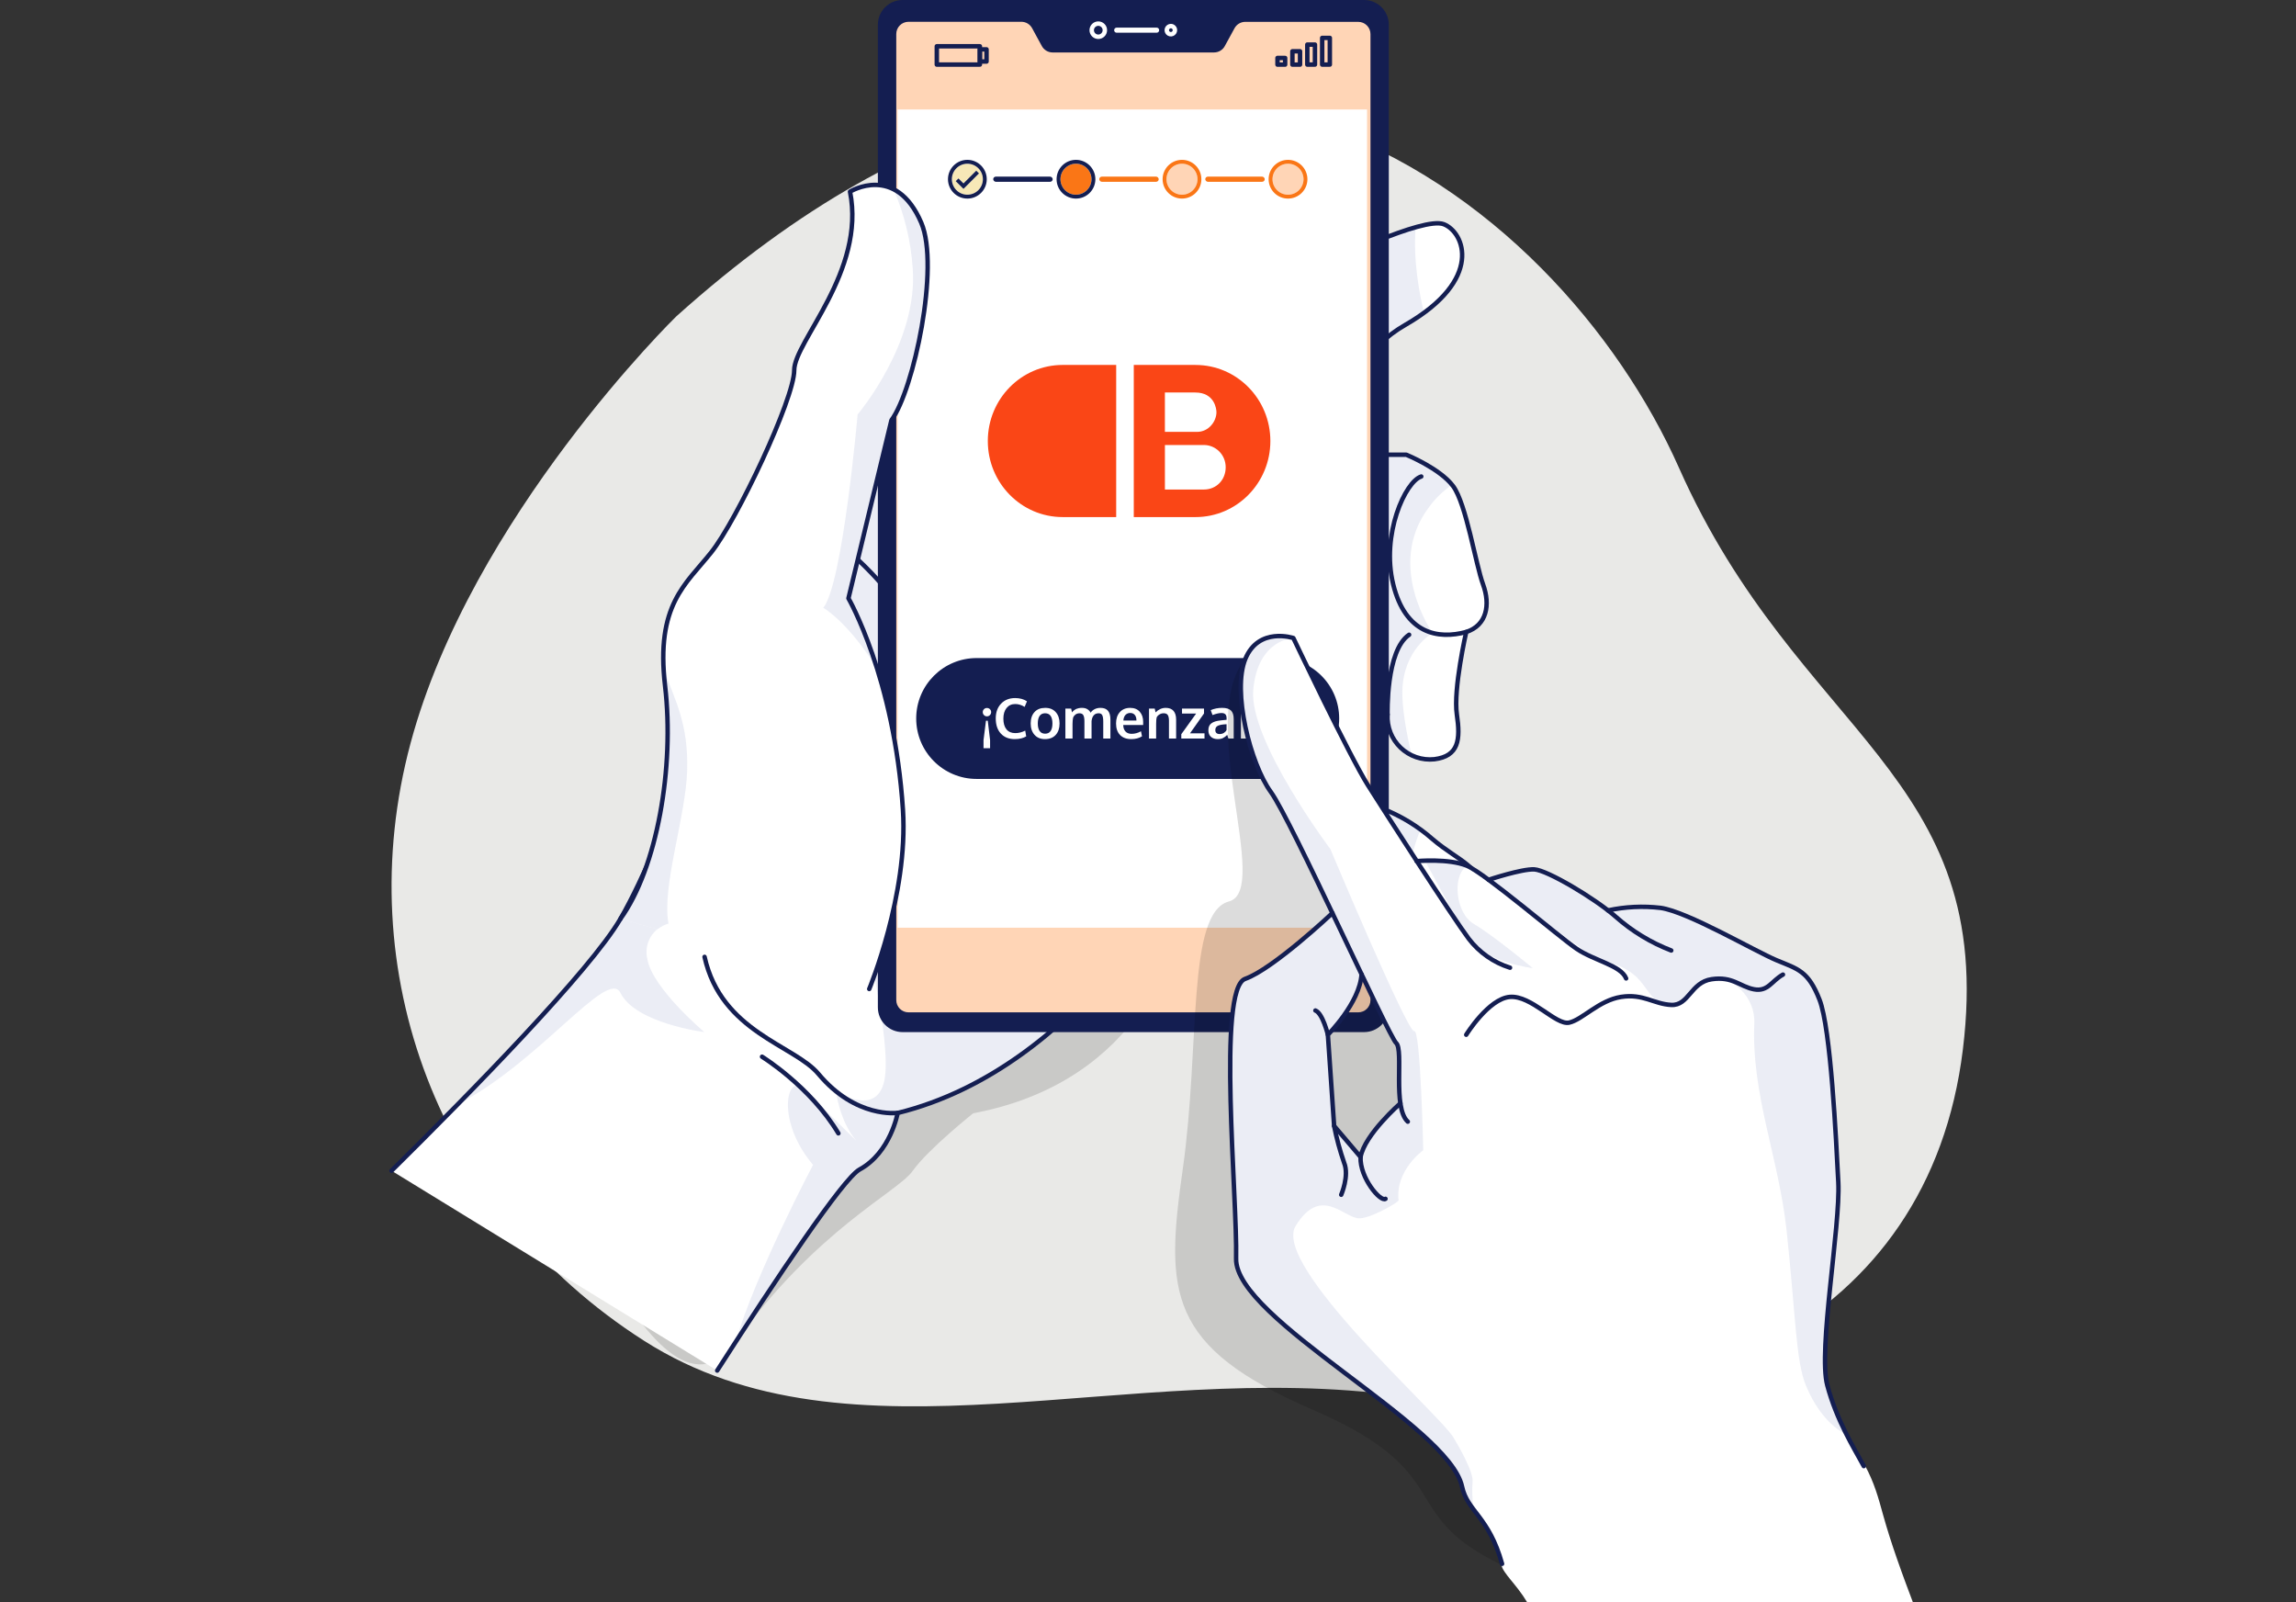<svg width="258" height="180" viewBox="0 0 258 180" fill="none" xmlns="http://www.w3.org/2000/svg">
<rect x="0" y="0" width="258" height="180" fill="#333333" stroke="none"/>
<path d="M75.983 35.556C75.983 35.556 52.947 58.037 46.122 83.542C39.297 109.047 49.169 135.82 72.384 150.639C95.6 165.457 126.576 152.59 157.382 156.824C188.188 161.057 216.756 148.99 220.568 117.9C224.38 86.81 202.094 82.781 188.657 52.54C175.221 22.298 131.448 -14.284 75.983 35.556Z" fill="#E9E9E7"/>
<path opacity="0.2" d="M132.05 105.267C132.05 105.267 128.869 121.414 109.354 125.075C109.354 125.075 104.257 129.139 102.561 131.545C100.865 133.951 91.832 138.041 82.63 150.8C73.427 163.56 59.727 123.04 59.727 123.04L90.008 83.713L132.05 105.267Z" fill="black" fill-opacity="0.7"/>
<path d="M149.395 29.448C149.395 29.448 159.918 24.302 162.233 25.189C164.548 26.076 166.772 31.4 157.92 36.496C149.069 41.593 151.71 51.088 151.71 51.088H158.024C158.024 51.088 161.812 52.631 163.285 54.616C164.758 56.601 165.811 63.369 166.652 65.663C167.494 67.958 167.065 70.256 164.758 71.003C164.758 71.003 163.285 77.424 163.706 80.272C164.127 83.119 163.916 84.951 161.18 85.298C160.492 85.37 159.796 85.291 159.141 85.067C158.486 84.843 157.888 84.48 157.387 84.001C156.887 83.523 156.496 82.942 156.243 82.298C155.989 81.654 155.879 80.963 155.919 80.272L153.814 87.898L155.288 90.828C157.369 91.633 159.292 92.798 160.97 94.269C163.916 96.795 166.863 97.484 166.021 100.298C165.179 103.113 163.495 106.146 154.656 102.63C145.817 99.114 138.451 85.298 138.451 85.298L133.14 37.123L149.395 29.448Z" fill="white"/>
<path opacity="0.4" d="M160.471 57.121C155.7 63.625 160.978 71.115 160.978 71.115C160.978 71.115 157.677 72.955 157.582 77.651C157.545 79.603 158.036 82.331 158.622 84.856C157.764 84.451 157.048 83.797 156.567 82.98C156.085 82.162 155.861 81.218 155.923 80.272L153.814 87.898L155.288 90.823C156.838 91.417 158.298 92.221 159.629 93.213C158.321 96.217 157.92 99.931 158.036 103.761C156.887 103.455 155.758 103.078 154.656 102.63C145.817 99.11 138.451 85.298 138.451 85.298L133.14 37.119L149.395 29.448C149.395 29.448 155.143 26.637 159.08 25.527C158.775 29.208 159.493 33.017 160.013 35.138C159.341 35.63 158.643 36.083 157.92 36.496C149.081 41.593 151.71 51.088 151.71 51.088H158.028C158.028 51.088 161.626 52.557 163.169 54.468C162.114 55.178 161.199 56.078 160.471 57.121Z" fill="#CED3E7"/>
<path d="M132.954 97.505C132.954 97.505 121.507 119.949 100.874 125.042C100.874 125.042 100.085 129.482 96.594 131.389C94.729 132.404 87.202 143.682 80.595 153.978L44 131.529C46.253 129.3 48.82 126.734 51.428 124.055C59.062 116.273 67.208 107.549 69.701 103.232C71.929 99.395 74.748 92.734 77.203 86.474C80.348 78.468 82.906 71.115 82.906 71.115L95.105 57.554L114.281 36.232L115.106 38.96L132.954 97.505Z" fill="white"/>
<path opacity="0.4" d="M114.298 36.232L132.954 97.505C132.954 97.505 121.507 119.949 100.874 125.042C100.874 125.042 100.085 129.482 96.594 131.389C94.919 132.301 88.683 141.482 82.65 150.784C84.887 143.108 91.362 130.873 91.362 130.873C87.206 125.95 88.419 120.762 90.082 122.24C91.745 123.717 95.926 127.868 96.19 128.128C94.353 125.966 93.928 122.578 93.928 122.578C93.928 122.578 99.079 126.003 99.495 120.515C99.912 115.026 96.409 101.615 96.409 101.615L87.21 66.348L114.298 36.232Z" fill="#CED3E7"/>
<path d="M133.14 37.123L149.395 29.448C149.395 29.448 159.918 24.302 162.233 25.189C164.548 26.076 166.772 31.4 157.92 36.496C149.069 41.593 151.71 51.088 151.71 51.088H158.024C158.024 51.088 161.812 52.631 163.285 54.616C164.758 56.601 165.811 63.369 166.652 65.663C167.494 67.958 167.065 70.256 164.758 71.003C164.758 71.003 163.285 77.424 163.706 80.272C164.127 83.119 163.916 84.951 161.18 85.298C160.492 85.37 159.796 85.291 159.141 85.067C158.486 84.843 157.888 84.48 157.387 84.001C156.887 83.523 156.496 82.942 156.243 82.298C155.989 81.654 155.879 80.963 155.919 80.272L153.814 87.898L155.288 90.828C157.369 91.633 159.292 92.798 160.97 94.269C163.916 96.795 166.863 97.484 166.021 100.298C165.179 103.113 163.495 106.146 154.656 102.63C145.817 99.114 138.451 85.298 138.451 85.298" stroke="#141E51" stroke-width="0.5" stroke-linecap="round" stroke-linejoin="round"/>
<path d="M164.758 71.003C161.601 71.857 157.92 71.226 156.55 65.638C155.18 60.051 157.92 54.084 159.707 53.535" stroke="#141E51" stroke-width="0.5" stroke-linecap="round" stroke-linejoin="round"/>
<path d="M155.919 80.272C155.919 80.272 155.709 73.087 158.341 71.313" stroke="#141E51" stroke-width="0.5" stroke-linecap="round" stroke-linejoin="round"/>
<path opacity="0.4" d="M79.151 115.955C79.151 115.955 71.438 114.993 69.717 111.543C68.294 108.688 60.577 119.384 51.444 124.055C59.079 116.273 67.225 107.549 69.717 103.232C71.946 99.395 74.764 92.734 77.219 86.474C77.096 91.665 74.331 99.613 75.119 103.752C74.275 103.976 73.552 104.523 73.108 105.275C72.664 106.027 72.534 106.924 72.746 107.772C73.336 111.061 79.151 115.955 79.151 115.955Z" fill="#CED3E7"/>
<path d="M132.954 97.504C132.954 97.504 121.507 119.949 100.869 125.042C100.869 125.042 100.085 129.482 96.594 131.388C94.729 132.404 87.206 143.682 80.591 153.978" stroke="#141E51" stroke-width="0.5" stroke-linecap="round" stroke-linejoin="round"/>
<path d="M44 131.529C52.815 122.817 66.362 109.006 69.717 103.232C74.793 94.496 82.923 71.111 82.923 71.111L114.285 36.232" stroke="#141E51" stroke-width="0.5" stroke-linecap="round" stroke-linejoin="round"/>
<path d="M96.388 62.87C96.388 62.87 101.208 67.186 102.578 71.123" stroke="#141E51" stroke-width="0.5" stroke-linecap="round" stroke-linejoin="round"/>
<path d="M153.282 0H101.422C99.889 0 98.645 1.243 98.645 2.777V113.178C98.645 114.711 99.889 115.955 101.422 115.955H153.282C154.816 115.955 156.059 114.711 156.059 113.178V2.777C156.059 1.243 154.816 0 153.282 0Z" fill="#141E51"/>
<path d="M138.731 3.157L137.634 5.167C137.518 5.385 137.345 5.567 137.133 5.695C136.922 5.823 136.68 5.891 136.433 5.893H118.276C118.029 5.892 117.787 5.824 117.575 5.698C117.363 5.572 117.189 5.391 117.071 5.175L115.977 3.165C115.86 2.948 115.686 2.767 115.473 2.64C115.261 2.514 115.019 2.447 114.772 2.447H102.083C101.902 2.448 101.723 2.484 101.556 2.554C101.389 2.624 101.238 2.726 101.111 2.854C100.983 2.982 100.883 3.135 100.814 3.302C100.746 3.47 100.712 3.649 100.713 3.83V112.361C100.713 112.724 100.857 113.073 101.114 113.331C101.37 113.588 101.719 113.734 102.083 113.735H152.618C152.799 113.736 152.978 113.701 153.146 113.632C153.314 113.564 153.466 113.463 153.595 113.335C153.723 113.207 153.825 113.056 153.895 112.888C153.964 112.721 154 112.542 154 112.361V3.83C154 3.465 153.855 3.116 153.598 2.858C153.34 2.6 152.99 2.455 152.626 2.455H139.941C139.695 2.453 139.453 2.517 139.24 2.64C139.027 2.764 138.851 2.942 138.731 3.157Z" fill="#FFD5B6"/>
<path d="M123.413 4.131C123.821 4.131 124.152 3.8 124.152 3.392C124.152 2.984 123.821 2.653 123.413 2.653C123.005 2.653 122.675 2.984 122.675 3.392C122.675 3.8 123.005 4.131 123.413 4.131Z" stroke="white" stroke-width="0.5" stroke-miterlimit="10"/>
<path d="M132.026 3.392C132.025 3.483 131.997 3.571 131.946 3.645C131.896 3.72 131.824 3.778 131.74 3.812C131.656 3.846 131.564 3.855 131.476 3.837C131.387 3.819 131.306 3.775 131.242 3.71C131.179 3.646 131.135 3.565 131.118 3.476C131.101 3.387 131.11 3.295 131.145 3.212C131.18 3.128 131.238 3.057 131.314 3.007C131.389 2.957 131.477 2.93 131.568 2.93C131.628 2.93 131.688 2.942 131.744 2.965C131.8 2.988 131.85 3.023 131.893 3.066C131.936 3.109 131.969 3.159 131.992 3.216C132.015 3.272 132.026 3.332 132.026 3.392V3.392Z" stroke="white" stroke-width="0.5" stroke-miterlimit="10"/>
<path d="M129.971 3.103H125.481C125.443 3.103 125.406 3.111 125.371 3.125C125.336 3.14 125.304 3.161 125.278 3.188C125.252 3.215 125.231 3.247 125.217 3.282C125.202 3.317 125.196 3.354 125.196 3.392C125.196 3.468 125.226 3.54 125.279 3.593C125.333 3.647 125.405 3.677 125.481 3.677H129.971C130.046 3.677 130.119 3.647 130.172 3.593C130.225 3.54 130.255 3.468 130.255 3.392C130.256 3.354 130.249 3.317 130.235 3.282C130.221 3.247 130.2 3.215 130.173 3.188C130.147 3.161 130.115 3.14 130.081 3.125C130.046 3.111 130.008 3.103 129.971 3.103Z" fill="white"/>
<path d="M110.109 5.2H105.268V7.255H110.109V5.2Z" stroke="#141E51" stroke-width="0.5" stroke-linecap="round" stroke-linejoin="round"/>
<path d="M110.856 5.546H110.105V6.912H110.856V5.546Z" stroke="#141E51" stroke-width="0.5" stroke-linecap="round" stroke-linejoin="round"/>
<path d="M144.41 6.512H143.551V7.259H144.41V6.512Z" stroke="#141E51" stroke-width="0.5" stroke-linecap="round" stroke-linejoin="round"/>
<path d="M146.085 5.761H145.227V7.259H146.085V5.761Z" stroke="#141E51" stroke-width="0.5" stroke-linecap="round" stroke-linejoin="round"/>
<path d="M147.761 5.01H146.902V7.255H147.761V5.01Z" stroke="#141E51" stroke-width="0.5" stroke-linecap="round" stroke-linejoin="round"/>
<path d="M149.432 4.259H148.573V7.255H149.432V4.259Z" stroke="#141E51" stroke-width="0.5" stroke-linecap="round" stroke-linejoin="round"/>
<path d="M153.616 12.3H100.864V104.224H153.616V12.3Z" fill="white"/>
<path d="M102.953 80.721C102.953 76.971 105.993 73.931 109.743 73.931H143.693C147.443 73.931 150.482 76.971 150.482 80.721C150.482 84.471 147.443 87.511 143.693 87.511H109.743C105.993 87.511 102.953 84.471 102.953 80.721Z" fill="#141E51"/>
<path d="M110.995 80.969L111.255 83.151V84.057H110.518V83.151L110.793 80.969H110.995ZM110.9 79.54C111.033 79.54 111.145 79.585 111.237 79.677C111.329 79.769 111.375 79.878 111.375 80.005C111.375 80.133 111.329 80.245 111.237 80.338C111.145 80.432 111.033 80.479 110.9 80.479C110.77 80.479 110.659 80.432 110.567 80.338C110.477 80.245 110.432 80.133 110.432 80.005C110.432 79.878 110.477 79.769 110.567 79.677C110.659 79.585 110.77 79.54 110.9 79.54Z" fill="white"/>
<path d="M114.025 83.038C113.37 83.038 112.851 82.832 112.467 82.419C112.084 82.007 111.892 81.438 111.892 80.712C111.892 80.022 112.092 79.469 112.492 79.053C112.894 78.635 113.419 78.426 114.068 78.426C114.592 78.426 115.036 78.547 115.399 78.79L115.139 79.417C114.79 79.203 114.439 79.096 114.086 79.096C113.674 79.096 113.348 79.245 113.107 79.543C112.868 79.838 112.749 80.236 112.749 80.736C112.749 81.254 112.864 81.655 113.095 81.939C113.327 82.222 113.658 82.364 114.086 82.364C114.462 82.364 114.834 82.27 115.203 82.083L115.313 82.732C114.971 82.936 114.541 83.038 114.025 83.038Z" fill="white"/>
<path d="M117.443 82.429C117.715 82.429 117.919 82.33 118.055 82.132C118.192 81.934 118.261 81.65 118.261 81.281C118.261 80.908 118.192 80.623 118.055 80.427C117.919 80.231 117.713 80.133 117.437 80.133C117.166 80.133 116.961 80.232 116.822 80.43C116.685 80.626 116.617 80.911 116.617 81.284C116.617 81.651 116.686 81.934 116.825 82.132C116.964 82.33 117.17 82.429 117.443 82.429ZM117.422 83.038C116.924 83.038 116.532 82.876 116.247 82.554C115.961 82.232 115.818 81.807 115.818 81.281C115.818 80.738 115.961 80.311 116.247 79.999C116.532 79.684 116.935 79.527 117.456 79.527C117.958 79.527 118.35 79.688 118.634 80.008C118.92 80.326 119.062 80.751 119.062 81.281C119.062 81.818 118.918 82.245 118.631 82.563C118.343 82.879 117.94 83.038 117.422 83.038Z" fill="white"/>
<path d="M119.717 82.973V79.61H120.366L120.458 80.038C120.499 79.987 120.537 79.943 120.574 79.904C120.613 79.863 120.665 79.818 120.73 79.769C120.798 79.718 120.868 79.676 120.941 79.644C121.017 79.611 121.109 79.584 121.217 79.561C121.327 79.539 121.444 79.527 121.569 79.527C121.836 79.527 122.049 79.582 122.208 79.69C122.37 79.798 122.483 79.924 122.548 80.069C122.668 79.896 122.825 79.762 123.016 79.668C123.208 79.574 123.421 79.527 123.656 79.527C124.042 79.527 124.324 79.636 124.504 79.855C124.685 80.073 124.776 80.397 124.776 80.825V82.973H123.971V81.064C123.971 80.735 123.934 80.499 123.861 80.354C123.79 80.207 123.652 80.133 123.448 80.133C123.136 80.133 122.911 80.274 122.775 80.556C122.717 80.68 122.679 80.83 122.658 81.005V82.973H121.856V81.027C121.856 80.727 121.817 80.504 121.737 80.357C121.658 80.21 121.514 80.136 121.306 80.136C121.136 80.136 120.99 80.179 120.868 80.265C120.746 80.351 120.653 80.463 120.589 80.602C120.543 80.808 120.519 81.055 120.519 81.342V82.973H119.717Z" fill="white"/>
<path d="M127.123 83.038C126.583 83.038 126.161 82.883 125.859 82.572C125.559 82.26 125.41 81.83 125.41 81.281C125.41 80.746 125.551 80.321 125.835 80.005C126.118 79.689 126.505 79.529 126.995 79.527C127.458 79.527 127.817 79.672 128.072 79.962C128.329 80.252 128.458 80.636 128.458 81.116C128.458 81.15 128.457 81.207 128.455 81.284C128.455 81.362 128.455 81.419 128.455 81.455H126.217C126.226 81.77 126.311 82.013 126.475 82.187C126.64 82.358 126.866 82.444 127.154 82.444C127.521 82.444 127.874 82.348 128.213 82.156L128.326 82.725C127.989 82.934 127.588 83.038 127.123 83.038ZM126.233 80.951H127.702C127.702 80.677 127.639 80.467 127.515 80.32C127.391 80.173 127.218 80.1 126.998 80.1C126.792 80.1 126.617 80.171 126.475 80.314C126.334 80.457 126.253 80.669 126.233 80.951Z" fill="white"/>
<path d="M129.113 82.973V79.61H129.758L129.847 80.035C130.19 79.697 130.57 79.527 130.989 79.527C131.38 79.527 131.673 79.641 131.867 79.867C132.063 80.091 132.161 80.418 132.161 80.846V82.973H131.356V80.944C131.354 80.673 131.31 80.47 131.224 80.335C131.138 80.201 130.984 80.133 130.762 80.133C130.589 80.133 130.43 80.178 130.285 80.268C130.142 80.356 130.038 80.467 129.972 80.602C129.934 80.761 129.914 81.005 129.914 81.336V82.973H129.113Z" fill="white"/>
<path d="M132.742 82.973V82.487L134.407 80.167H132.822V79.61H135.294V80.158L133.718 82.389H135.35V82.973H132.742Z" fill="white"/>
<path d="M136.831 83.038C136.519 83.038 136.266 82.952 136.072 82.781C135.88 82.607 135.784 82.358 135.784 82.034C135.784 81.685 135.898 81.427 136.127 81.26C136.355 81.09 136.7 80.983 137.161 80.938C137.225 80.93 137.293 80.922 137.366 80.914C137.44 80.906 137.522 80.897 137.614 80.889C137.706 80.881 137.778 80.874 137.831 80.868V80.69C137.831 80.486 137.785 80.338 137.691 80.247C137.597 80.153 137.454 80.106 137.262 80.106C136.989 80.106 136.651 80.182 136.249 80.335C136.247 80.329 136.214 80.236 136.148 80.057C136.083 79.877 136.049 79.785 136.047 79.781C136.443 79.612 136.872 79.527 137.333 79.527C137.786 79.527 138.115 79.626 138.321 79.824C138.527 80.02 138.63 80.338 138.63 80.779V82.973H138.037C138.034 82.965 138.012 82.897 137.969 82.768C137.926 82.64 137.905 82.571 137.905 82.563C137.738 82.727 137.573 82.847 137.412 82.924C137.253 83 137.059 83.038 136.831 83.038ZM137.048 82.468C137.234 82.468 137.395 82.424 137.532 82.337C137.67 82.247 137.769 82.139 137.828 82.012V81.364C137.822 81.364 137.768 81.368 137.666 81.376C137.566 81.384 137.512 81.388 137.504 81.388C137.18 81.417 136.942 81.478 136.791 81.572C136.64 81.666 136.565 81.817 136.565 82.025C136.565 82.168 136.606 82.278 136.69 82.355C136.774 82.431 136.893 82.468 137.048 82.468Z" fill="white"/>
<path d="M139.441 82.973V79.61H140.115L140.219 80.124C140.439 79.771 140.758 79.595 141.176 79.595C141.264 79.595 141.336 79.599 141.391 79.607L141.378 80.277C141.297 80.265 141.212 80.259 141.124 80.259C140.829 80.259 140.607 80.337 140.46 80.495C140.315 80.652 140.243 80.87 140.243 81.149V82.973H139.441Z" fill="white"/>
<path d="M142.064 81.599L141.804 79.417V78.511H142.541V79.417L142.266 81.599H142.064ZM142.159 83.028C142.026 83.028 141.914 82.983 141.822 82.891C141.73 82.799 141.684 82.69 141.684 82.563C141.684 82.435 141.73 82.323 141.822 82.23C141.914 82.136 142.026 82.089 142.159 82.089C142.289 82.089 142.4 82.136 142.489 82.23C142.581 82.323 142.627 82.435 142.627 82.563C142.627 82.69 142.581 82.799 142.489 82.891C142.4 82.983 142.289 83.028 142.159 83.028Z" fill="white"/>
<rect x="111.608" y="19.844" width="6.683" height="0.58" rx="0.29" fill="#141E51"/>
<rect x="123.521" y="19.844" width="6.683" height="0.58" rx="0.29" fill="#FA7616"/>
<rect x="135.435" y="19.844" width="6.683" height="0.58" rx="0.29" fill="#FA7616"/>
<g clip-path="url(#clip0_14_747)">
<path d="M108.702 18.393C107.741 18.393 106.959 19.174 106.959 20.134C106.959 21.094 107.741 21.875 108.702 21.875C109.663 21.875 110.446 21.094 110.446 20.134C110.446 19.174 109.663 18.393 108.702 18.393ZM108.266 21.222L107.395 20.352L107.702 20.045L108.266 20.606L109.702 19.172L110.01 19.481L108.266 21.222Z" fill="#F7E8B7"/>
<path d="M108.702 17.958C107.499 17.958 106.523 18.933 106.523 20.134C106.523 21.335 107.499 22.31 108.702 22.31C109.905 22.31 110.881 21.335 110.881 20.134C110.881 18.933 109.905 17.958 108.702 17.958ZM108.702 21.875C107.741 21.875 106.959 21.094 106.959 20.134C106.959 19.174 107.741 18.393 108.702 18.393C109.663 18.393 110.446 19.174 110.446 20.134C110.446 21.094 109.663 21.875 108.702 21.875ZM109.702 19.172L108.266 20.606L107.702 20.045L107.394 20.352L108.266 21.222L110.01 19.481L109.702 19.172Z" fill="#141E51"/>
</g>
<g clip-path="url(#clip1_14_747)">
<path d="M120.906 21.875C121.867 21.875 122.65 21.094 122.65 20.134C122.65 19.174 121.867 18.393 120.906 18.393C119.945 18.393 119.163 19.174 119.163 20.134C119.163 21.094 119.945 21.875 120.906 21.875Z" fill="#FA7616"/>
<path d="M120.906 22.31C122.109 22.31 123.086 21.335 123.086 20.134C123.086 18.933 122.109 17.958 120.906 17.958C119.703 17.958 118.727 18.933 118.727 20.134C118.727 21.335 119.703 22.31 120.906 22.31ZM120.906 18.393C121.867 18.393 122.65 19.174 122.65 20.134C122.65 21.094 121.867 21.875 120.906 21.875C119.945 21.875 119.163 21.094 119.163 20.134C119.163 19.174 119.945 18.393 120.906 18.393Z" fill="#141E51"/>
</g>
<g clip-path="url(#clip2_14_747)">
<path d="M132.82 21.875C133.781 21.875 134.563 21.094 134.563 20.134C134.563 19.174 133.781 18.393 132.82 18.393C131.859 18.393 131.076 19.174 131.076 20.134C131.076 21.094 131.859 21.875 132.82 21.875Z" fill="#FFD5B6"/>
<path d="M132.82 22.31C134.023 22.31 134.999 21.335 134.999 20.134C134.999 18.933 134.023 17.958 132.82 17.958C131.617 17.958 130.641 18.933 130.641 20.134C130.641 21.335 131.617 22.31 132.82 22.31ZM132.82 18.393C133.781 18.393 134.563 19.174 134.563 20.134C134.563 21.094 133.781 21.875 132.82 21.875C131.859 21.875 131.076 21.094 131.076 20.134C131.076 19.174 131.859 18.393 132.82 18.393Z" fill="#FA7616"/>
</g>
<g clip-path="url(#clip3_14_747)">
<path d="M144.734 21.875C145.695 21.875 146.477 21.094 146.477 20.134C146.477 19.174 145.695 18.393 144.734 18.393C143.772 18.393 142.99 19.174 142.99 20.134C142.99 21.094 143.772 21.875 144.734 21.875Z" fill="#FFD5B6"/>
<path d="M144.734 22.31C145.936 22.31 146.913 21.335 146.913 20.134C146.913 18.933 145.936 17.958 144.734 17.958C143.531 17.958 142.554 18.933 142.554 20.134C142.554 21.335 143.531 22.31 144.734 22.31ZM144.734 18.393C145.695 18.393 146.477 19.174 146.477 20.134C146.477 21.094 145.695 21.875 144.734 21.875C143.772 21.875 142.99 21.094 142.99 20.134C142.99 19.174 143.772 18.393 144.734 18.393Z" fill="#FA7616"/>
</g>
<path d="M101.464 91.001C102.083 100.513 97.675 111.106 97.675 111.106L73.869 104.404L69.717 103.232C73.844 97.5 75.808 86.21 74.731 77.073C74.649 76.384 74.599 75.736 74.562 75.117C74.149 67.582 77.281 65.379 79.927 62.048C82.815 58.442 89.245 44.824 89.245 41.601C89.245 38.378 97.312 30.488 95.517 21.533C95.517 21.533 97.956 20.018 100.407 21.26C101.521 21.822 102.631 22.948 103.527 25.036C105.627 29.943 102.677 43.813 100.168 47.213L95.335 67.219C95.335 67.219 96.966 70.029 98.567 75.13C100.158 80.287 101.131 85.614 101.464 91.001Z" fill="white"/>
<path opacity="0.4" d="M74.562 75.117C75.911 78.811 77.343 81.307 77.22 86.482C77.096 91.657 74.331 99.621 75.119 103.761C74.669 103.893 74.248 104.112 73.881 104.404L69.73 103.232C73.856 97.5 75.821 86.21 74.744 77.073C74.649 76.384 74.599 75.736 74.562 75.117Z" fill="#CED3E7"/>
<path opacity="0.4" d="M100.168 47.213L95.336 67.219C95.336 67.219 96.966 70.029 98.567 75.13C95.294 69.856 92.513 68.28 92.513 68.28C94.692 65.667 96.371 46.561 96.371 46.561C96.371 46.561 103.201 38.535 102.561 30.137C102.356 27.077 101.628 24.074 100.407 21.261C101.521 21.822 102.632 22.948 103.527 25.036C105.628 29.943 102.677 43.813 100.168 47.213Z" fill="#CED3E7"/>
<path d="M69.717 103.232C73.844 97.5 75.808 86.21 74.735 77.073C73.662 67.937 77.063 65.651 79.931 62.044C82.799 58.438 89.245 44.824 89.245 41.597C89.245 38.37 97.308 30.492 95.517 21.533C95.517 21.533 100.663 18.343 103.527 25.036C105.627 29.947 102.677 43.813 100.168 47.217L95.34 67.219C95.34 67.219 100.494 76.112 101.464 91.001C102.083 100.513 97.675 111.11 97.675 111.11" stroke="#141E51" stroke-width="0.5" stroke-linecap="round" stroke-linejoin="round"/>
<path d="M85.63 118.72C85.63 118.72 91.048 122.054 94.209 127.328" stroke="#141E51" stroke-width="0.5" stroke-linecap="round" stroke-linejoin="round"/>
<path d="M100.849 125.029C100.849 125.029 96.182 125.694 91.964 120.647C89.261 117.416 81.053 115.955 79.171 107.503" stroke="#141E51" stroke-width="0.5" stroke-linecap="round" stroke-linejoin="round"/>
<path opacity="0.2" d="M168.683 175.782C156.736 170.067 163.97 165.486 147.534 158.393C131.097 151.299 130.932 145.237 132.913 131.297C134.894 117.357 133.325 102.53 138.104 101.272C142.883 100.013 134.365 80.787 139.936 73.99L167.354 127.323L168.683 175.782Z" fill="black" fill-opacity="0.7"/>
<path d="M213.197 175.225C212.636 173.62 212.066 171.866 211.625 170.273C211.055 168.21 210.609 166.559 209.561 164.641C209.396 164.335 209.219 164.013 209.021 163.667C207.902 161.673 206.371 158.946 205.476 155.595C204.873 153.338 205.476 147.779 206.037 142.39C206.45 138.519 206.825 134.867 206.714 132.795L206.681 132.061C206.4 126.642 205.814 115.368 204.618 112.253C203.441 109.248 202.344 108.799 200.342 107.998C200.136 107.907 199.93 107.825 199.69 107.726C198.939 107.412 197.66 106.752 196.187 105.988C192.865 104.268 188.73 102.126 186.629 101.862C184.664 101.641 182.677 101.733 180.741 102.134C178.153 100.149 173.75 97.595 172.438 97.541C171.365 97.487 169.021 98.16 167.899 98.511L167.333 98.692C166.622 98.141 165.869 97.647 165.08 97.215C165.026 97.186 164.973 97.166 164.927 97.145C163.471 96.547 161.271 96.526 160.07 96.559C159.707 96.559 159.422 96.596 159.294 96.609C157.029 93.121 154.801 89.651 153.831 88.128C151.809 84.926 145.549 71.75 145.487 71.622C145.479 71.605 145.468 71.59 145.454 71.578C145.439 71.567 145.422 71.559 145.404 71.556C145.385 71.553 145.366 71.553 145.346 71.556C144.859 71.415 141.273 70.503 139.833 73.978C138.257 77.762 140.506 86.069 142.701 89.086C143.758 90.538 146.642 96.464 149.568 102.596C148.817 103.294 142.808 108.844 139.891 109.88C137.502 110.726 138.063 122.974 138.513 132.808C138.682 136.439 138.822 139.563 138.781 141.44C138.698 145.072 145.305 150.073 151.71 154.91C157.487 159.292 163.479 163.819 164.18 167.108C164.374 168.033 164.927 168.784 165.588 169.63C166.689 171.033 168.109 172.688 168.711 175.82C168.889 176.761 170.399 177.99 171.6 180H214.947C214.583 179.022 213.898 177.239 213.197 175.225ZM153.084 109.983C155.184 114.382 156.484 116.998 156.798 117.291C157.111 117.584 157.091 118.979 157.083 120.337C157.037 121.525 157.079 122.716 157.206 123.898C156.695 124.348 153.464 127.29 152.811 129.675L150.067 126.444L149.374 116.305C149.787 115.868 152.609 112.884 153.084 109.983Z" fill="white"/>
<path opacity="0.4" d="M200.759 138.251C201.778 147.763 201.791 152.921 202.934 155.673C204.865 160.32 207.708 161.261 207.708 161.261C206.763 159.46 206.012 157.563 205.468 155.603C204.869 153.346 205.468 147.787 206.029 142.398C206.442 138.527 206.821 134.871 206.714 132.799L206.677 132.065C206.396 126.651 205.81 115.377 204.613 112.257C203.442 109.253 202.34 108.803 200.338 107.998C200.132 107.911 199.926 107.829 199.686 107.73C198.935 107.416 197.66 106.756 196.183 105.993C192.861 104.272 188.726 102.13 186.625 101.866C184.661 101.643 182.673 101.734 180.737 102.138C178.149 100.153 173.746 97.599 172.434 97.545C171.361 97.492 168.452 98.338 167.321 98.697C172.273 102.737 179.404 107.775 179.404 107.775C185.045 108.898 184.323 111.345 186.605 112.727C188.668 113.965 190.641 110.342 192.382 110.024C194.66 109.612 197.247 112.013 197.132 114.927C196.777 122.953 199.884 130.084 200.759 138.251Z" fill="#CED3E7"/>
<path opacity="0.4" d="M172.244 108.774C172.244 108.774 167.775 105.06 165.641 103.822C163.508 102.584 163.165 98.317 164.849 97.281C164.913 97.243 164.985 97.22 165.059 97.215L164.907 97.145C163.45 96.547 161.251 96.522 160.05 96.559C162.526 101.169 164.502 104.705 165.035 105.481C166.83 108.072 172.244 108.774 172.244 108.774Z" fill="#CED3E7"/>
<path opacity="0.4" d="M165.464 166.531C165.654 165.544 164.028 162.656 163.314 161.484C161.692 158.81 142.862 142.171 145.59 137.731C148.318 133.29 150.81 136.575 152.535 136.864C153.773 137.07 157.173 135.044 157.157 134.875C156.769 131.454 159.926 129.23 159.926 129.23C159.926 129.23 159.637 115.612 158.911 115.843C158.184 116.074 149.494 95.395 149.494 95.395C149.494 95.395 140.308 83.18 140.828 77.481C141.348 71.783 145.334 71.683 145.334 71.683V71.531C144.847 71.391 141.261 70.479 139.821 73.953C138.244 77.737 140.493 86.044 142.689 89.061C143.745 90.513 146.63 96.439 149.556 102.572C148.805 103.269 142.796 108.819 139.879 109.855C137.489 110.701 138.05 122.949 138.5 132.783C138.669 136.414 138.81 139.538 138.768 141.416C138.686 145.047 145.293 150.049 151.697 154.885C157.475 159.268 163.467 163.795 164.168 167.083C164.362 168.008 164.915 168.759 165.575 169.605C165.444 168.586 165.406 167.557 165.464 166.531ZM153.084 109.995C155.184 114.394 156.484 117.011 156.798 117.304C157.111 117.597 157.091 118.991 157.083 120.349C157.037 121.538 157.079 122.728 157.206 123.91C156.695 124.36 153.463 127.303 152.811 129.688L150.067 126.457L149.374 116.317C149.787 115.868 152.609 112.884 153.084 109.983V109.995Z" fill="#CED3E7"/>
<path d="M169.681 108.72C167.837 108.14 166.217 107.004 165.043 105.468C163.157 102.943 155.75 91.438 153.699 88.194C151.648 84.951 145.334 71.683 145.334 71.683C145.334 71.683 141.455 70.384 139.945 74.007C138.434 77.63 140.502 85.817 142.8 88.97C145.099 92.123 156.022 116.4 156.889 117.184C157.755 117.968 156.455 124.447 158.193 126.015" stroke="#141E51" stroke-width="0.5" stroke-linecap="round" stroke-linejoin="round"/>
<path d="M157.359 123.956C157.359 123.956 153.356 127.443 152.886 129.989L149.915 126.494L149.213 116.251C149.213 116.251 152.799 112.661 152.997 109.467" stroke="#141E51" stroke-width="0.5" stroke-linecap="round" stroke-linejoin="round"/>
<path d="M149.721 102.584C149.721 102.584 143.073 108.856 139.912 109.975C136.751 111.093 139.057 134.594 138.901 141.399C138.744 148.204 162.814 160.06 164.292 167.026C164.878 169.799 167.304 170.364 168.786 175.692" stroke="#141E51" stroke-width="0.5" stroke-linecap="round" stroke-linejoin="round"/>
<path d="M159.183 96.745C159.183 96.745 162.802 96.419 164.841 97.269C166.879 98.119 175.157 105.229 177.155 106.587C179.152 107.945 182.156 108.46 182.726 109.925" stroke="#141E51" stroke-width="0.5" stroke-linecap="round" stroke-linejoin="round"/>
<path d="M167.276 98.841C167.276 98.841 170.989 97.603 172.409 97.673C173.829 97.743 179.169 100.892 181.562 102.997C183.396 104.624 185.508 105.907 187.797 106.785" stroke="#141E51" stroke-width="0.5" stroke-linecap="round" stroke-linejoin="round"/>
<path d="M180.691 102.283C182.629 101.865 184.623 101.769 186.592 101.998C189.613 102.411 197.198 106.867 199.616 107.874C202.034 108.881 203.19 109.067 204.461 112.319C205.732 115.571 206.314 127.934 206.569 132.82C206.825 137.706 204.279 151.699 205.331 155.636C206.384 159.573 208.282 162.61 209.433 164.715" stroke="#141E51" stroke-width="0.5" stroke-linecap="round" stroke-linejoin="round"/>
<path d="M149.213 116.251C149.213 116.251 148.635 113.837 147.81 113.528" stroke="#141E51" stroke-width="0.5" stroke-linecap="round" stroke-linejoin="round"/>
<path d="M149.915 126.494C150.193 127.901 150.569 129.287 151.041 130.641C151.635 132.106 150.711 134.227 150.711 134.227" stroke="#141E51" stroke-width="0.5" stroke-linecap="round" stroke-linejoin="round"/>
<path d="M152.886 129.989C152.791 132.333 155.123 135.073 155.688 134.685" stroke="#141E51" stroke-width="0.5" stroke-linecap="round" stroke-linejoin="round"/>
<path d="M164.758 116.251C164.758 116.251 167.263 112.199 169.665 112.001C172.067 111.803 174.84 115.211 176.321 114.89C177.803 114.568 179.668 112.389 182.16 112.001C184.653 111.613 185.821 112.802 187.797 112.901C189.774 113 189.976 110.359 192.337 110.012C194.697 109.665 195.502 110.837 197.086 111.143C198.671 111.448 199.067 110.198 200.351 109.492" stroke="#141E51" stroke-width="0.5" stroke-linecap="round" stroke-linejoin="round"/>
<path fill-rule="evenodd" clip-rule="evenodd" d="M119.411 41H125.425V58.092H119.411C114.765 58.092 111 54.266 111 49.546C111 44.826 114.765 41 119.411 41ZM127.402 41H134.339V41.002C138.985 41.002 142.75 44.828 142.75 49.547C142.75 54.267 138.985 58.093 134.339 58.093H127.402V41ZM134.314 44.097H130.9L130.898 44.098V48.52H134.514C135.837 48.52 136.692 47.324 136.692 46.309C136.692 45.949 136.481 44.097 134.314 44.097ZM130.9 54.997H135.273V54.998C136.693 54.998 137.73 53.907 137.73 52.496C137.73 51.085 136.609 49.994 135.273 49.994H130.9V54.997Z" fill="#FA4616"/>
<defs>
<clipPath id="clip0_14_747">
<rect width="5.23" height="5.223" fill="white" transform="translate(106.087 17.523)"/>
</clipPath>
<clipPath id="clip1_14_747">
<rect width="5.23" height="5.223" fill="white" transform="translate(118.291 17.523)"/>
</clipPath>
<clipPath id="clip2_14_747">
<rect width="5.23" height="5.223" fill="white" transform="translate(130.205 17.523)"/>
</clipPath>
<clipPath id="clip3_14_747">
<rect width="5.23" height="5.223" fill="white" transform="translate(142.118 17.523)"/>
</clipPath>
</defs>
</svg>
